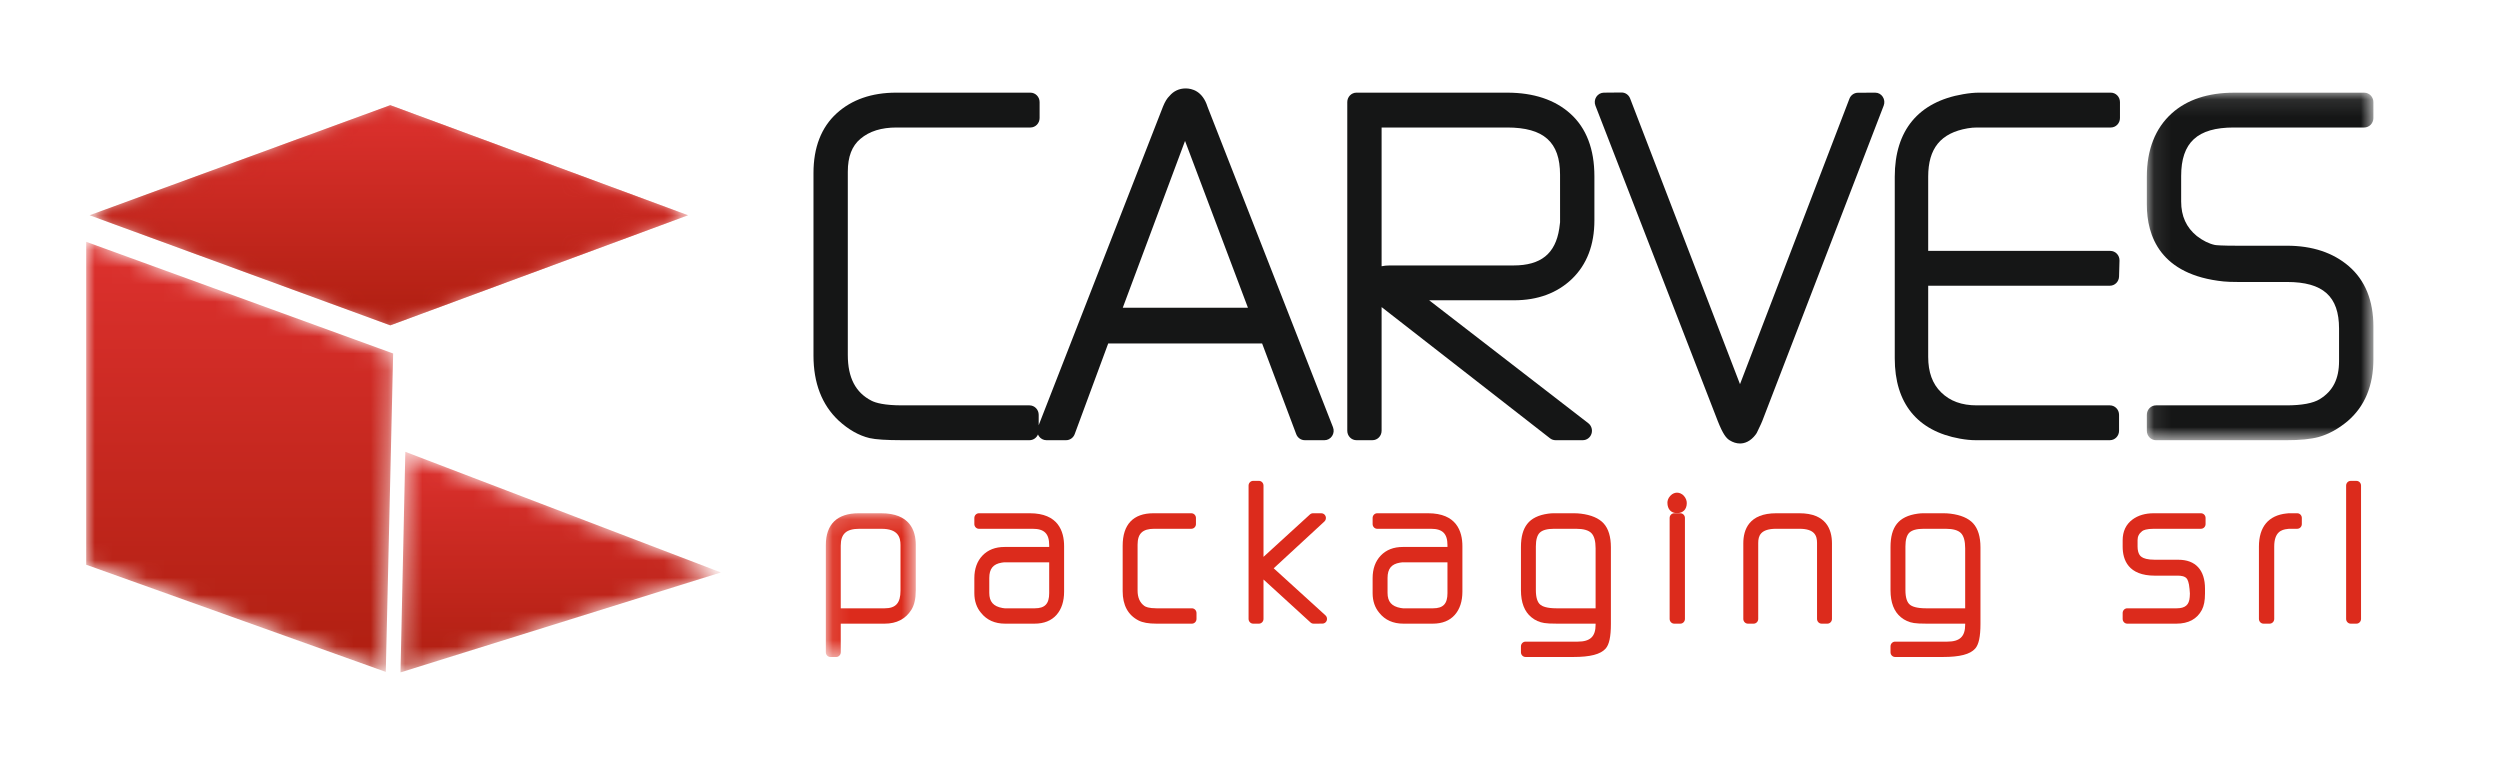 <?xml version="1.0" encoding="UTF-8"?>
<svg width="145px" height="44px" viewBox="0 0 145 44" version="1.1" xmlns="http://www.w3.org/2000/svg" xmlns:xlink="http://www.w3.org/1999/xlink">
    <!-- Generator: Sketch 52 (66869) - http://www.bohemiancoding.com/sketch -->
    <title>components/brand/logo</title>
    <desc>Created with Sketch.</desc>
    <defs>
        <polygon id="path-1" points="0.086 0.101 13.227 0.101 13.227 20.258 0.086 20.258"></polygon>
        <polygon id="path-3" points="0.1 0.145 5.317 0.145 5.317 8.482 0.1 8.482"></polygon>
        <polygon id="path-5" points="0.199 6.485 17.637 12.87 34.908 6.485 17.637 0.1"></polygon>
        <linearGradient x1="-0%" y1="50.001%" x2="100%" y2="50.001%" id="linearGradient-7">
            <stop stop-color="#AF1F11" offset="0%"></stop>
            <stop stop-color="#DD312E" offset="100%"></stop>
        </linearGradient>
        <polygon id="path-8" points="0.199 6.485 17.637 12.87 34.908 6.485 17.637 0.1"></polygon>
        <linearGradient x1="50%" y1="100.001%" x2="50%" y2="0%" id="linearGradient-10">
            <stop stop-color="#AF1F11" offset="0%"></stop>
            <stop stop-color="#DD312E" offset="100%"></stop>
        </linearGradient>
        <polygon id="path-11" points="0 18.755 17.375 24.97 17.803 6.502 0 0.025"></polygon>
        <linearGradient x1="50%" y1="100%" x2="50%" y2="0%" id="linearGradient-13">
            <stop stop-color="#AF1F11" offset="0%"></stop>
            <stop stop-color="#DD312E" offset="100%"></stop>
        </linearGradient>
        <polygon id="path-14" points="0.228 13 18.814 7.202 0.509 0.205"></polygon>
        <linearGradient x1="50%" y1="100%" x2="50%" y2="0%" id="linearGradient-16">
            <stop stop-color="#AF1F11" offset="0%"></stop>
            <stop stop-color="#DD312E" offset="100%"></stop>
        </linearGradient>
    </defs>
    <g id="components/brand/logo" stroke="none" stroke-width="1" fill="none" fill-rule="evenodd">
        <g id="Group-39" transform="translate(47, 5)">
            <path d="M18.121,12.847 L21.732,3.173 L25.38,12.847 L18.121,12.847 Z M23.039,1.2 C22.75,0.269 22.121,0.129 21.769,0.129 C21.394,0.129 21.071,0.28 20.831,0.565 C20.69,0.699 20.57,0.895 20.454,1.181 L13.244,19.662 L13.244,19.058 C13.244,18.756 13.005,18.511 12.711,18.511 L5.322,18.511 C4.288,18.511 3.786,18.365 3.546,18.241 C2.622,17.77 2.173,16.903 2.173,15.591 L2.173,4.961 C2.173,4.088 2.412,3.464 2.906,3.051 C3.429,2.609 4.115,2.395 5.005,2.395 L12.764,2.395 C13.058,2.395 13.297,2.15 13.297,1.847 L13.297,0.922 C13.297,0.619 13.058,0.374 12.764,0.374 L4.978,0.374 C3.561,0.374 2.4,0.778 1.526,1.574 C0.634,2.387 0.182,3.551 0.182,5.034 L0.182,15.627 C0.182,17.214 0.668,18.477 1.63,19.384 C2.207,19.916 2.812,20.26 3.433,20.409 C3.792,20.491 4.41,20.531 5.322,20.531 L12.711,20.531 C12.932,20.531 13.12,20.394 13.202,20.198 C13.215,20.23 13.231,20.261 13.25,20.291 C13.349,20.441 13.515,20.531 13.691,20.531 L14.835,20.531 C15.056,20.531 15.254,20.391 15.332,20.179 L17.276,14.921 L26.203,14.921 L28.181,20.181 C28.26,20.392 28.457,20.531 28.677,20.531 L29.82,20.531 C29.997,20.531 30.162,20.441 30.261,20.29 C30.36,20.14 30.38,19.948 30.314,19.78 L23.039,1.2 Z" id="Fill-1" fill="#151616"></path>
            <g id="Group-5" transform="translate(77.43, 0.274)">
                <mask id="mask-2" fill="white">
                    <use xlink:href="#path-1"></use>
                </mask>
                <g id="Clip-4"></g>
                <path d="M5.129,2.121 L12.695,2.121 C12.988,2.121 13.227,1.876 13.227,1.574 L13.227,0.648 C13.227,0.346 12.988,0.101 12.695,0.101 L5.156,0.101 C3.639,0.101 2.421,0.503 1.533,1.299 C0.573,2.168 0.086,3.406 0.086,4.978 L0.086,6.585 C0.086,8.413 0.858,10.672 4.537,11.05 C4.734,11.07 5.012,11.081 5.385,11.081 L8.219,11.081 C10.305,11.081 11.235,11.914 11.235,13.783 L11.235,15.671 C11.235,16.707 10.879,17.408 10.115,17.878 C9.724,18.116 9.074,18.237 8.183,18.237 L0.618,18.237 C0.324,18.237 0.086,18.482 0.086,18.784 L0.086,19.71 C0.086,20.013 0.324,20.258 0.618,20.258 L8.183,20.258 C8.976,20.258 9.584,20.198 10.051,20.074 C10.632,19.91 11.196,19.6 11.733,19.151 C12.724,18.302 13.227,17.098 13.227,15.571 L13.227,13.665 C13.227,12.158 12.748,10.982 11.805,10.168 C10.889,9.379 9.683,8.978 8.219,8.978 L5.358,8.978 C4.429,8.978 4.119,8.949 4.037,8.935 C3.692,8.862 3.335,8.684 2.987,8.416 C2.374,7.917 2.077,7.262 2.077,6.412 L2.077,4.937 C2.077,2.989 3.018,2.121 5.129,2.121" id="Fill-3" fill="#151616" mask="url(#mask-2)"></path>
            </g>
            <path d="M75.426,0.374 L67.772,0.374 C67.511,0.374 67.214,0.403 66.864,0.463 C64.268,0.905 62.896,2.561 62.896,5.251 L62.896,15.79 C62.896,18.389 64.202,19.998 66.673,20.441 C67.002,20.501 67.31,20.531 67.586,20.531 L75.373,20.531 C75.667,20.531 75.905,20.286 75.905,19.984 L75.905,19.058 C75.905,18.756 75.667,18.511 75.373,18.511 L67.657,18.511 C66.779,18.511 66.103,18.265 65.587,17.758 C65.081,17.264 64.835,16.589 64.835,15.695 L64.835,11.572 L75.373,11.572 C75.661,11.572 75.896,11.337 75.905,11.041 L75.931,10.115 C75.935,9.967 75.881,9.824 75.781,9.718 C75.681,9.612 75.543,9.552 75.399,9.552 L64.835,9.552 L64.835,5.247 C64.835,3.602 65.563,2.71 67.127,2.442 C67.309,2.41 67.493,2.395 67.675,2.395 L75.426,2.395 C75.72,2.395 75.958,2.15 75.958,1.847 L75.958,0.922 C75.958,0.619 75.72,0.374 75.426,0.374" id="Fill-6" fill="#151616"></path>
            <path d="M61.758,0.374 L60.76,0.379 C60.542,0.38 60.347,0.517 60.267,0.725 L53.92,17.282 L47.547,0.711 C47.467,0.502 47.271,0.365 47.052,0.365 L47.048,0.365 L46.024,0.374 C45.848,0.376 45.685,0.467 45.587,0.616 C45.489,0.766 45.469,0.956 45.534,1.124 L52.633,19.428 C52.93,20.176 53.118,20.41 53.311,20.532 C53.51,20.658 53.715,20.722 53.921,20.722 C54.163,20.722 54.521,20.627 54.85,20.176 C54.869,20.15 54.886,20.122 54.9,20.092 C55.12,19.639 55.181,19.497 55.21,19.423 L62.255,1.123 C62.32,0.954 62.299,0.763 62.199,0.613 C62.1,0.463 61.947,0.374 61.758,0.374" id="Fill-8" fill="#151616"></path>
            <path d="M43.484,7.894 C43.483,7.905 43.478,7.974 43.437,8.258 C43.214,9.716 42.371,10.396 40.785,10.396 L33.608,10.396 C33.427,10.396 33.27,10.413 33.133,10.442 L33.133,2.395 L40.414,2.395 C42.537,2.395 43.483,3.239 43.483,5.133 L43.484,7.894 Z M44.089,1.6 C43.189,0.786 41.953,0.374 40.414,0.374 L31.674,0.374 C31.38,0.374 31.142,0.619 31.142,0.922 L31.142,19.984 C31.142,20.286 31.38,20.531 31.674,20.531 L32.601,20.531 C32.895,20.531 33.133,20.286 33.133,19.984 L33.133,12.811 L42.9,20.42 C42.992,20.492 43.105,20.531 43.221,20.531 L44.801,20.531 C45.03,20.531 45.234,20.381 45.306,20.157 C45.379,19.934 45.304,19.688 45.121,19.546 L35.891,12.416 L40.82,12.416 C42.186,12.416 43.313,12 44.172,11.179 C45.036,10.347 45.475,9.205 45.475,7.784 L45.475,5.224 C45.475,3.65 45.008,2.431 44.089,1.6 Z" id="Fill-10" fill="#151616"></path>
            <path d="M22.131,30.282 L20.079,30.282 C19.629,30.282 19.443,30.196 19.373,30.144 C19.109,29.952 18.98,29.659 18.98,29.248 L18.98,26.591 C18.98,25.945 19.27,25.669 19.95,25.669 L22.099,25.669 C22.246,25.669 22.365,25.547 22.365,25.396 L22.365,25.042 C22.365,24.891 22.246,24.769 22.099,24.769 L19.896,24.769 C18.731,24.769 18.115,25.419 18.115,26.648 L18.115,29.292 C18.115,30.103 18.425,30.674 19.036,30.988 C19.276,31.112 19.614,31.172 20.068,31.172 L22.131,31.172 C22.278,31.172 22.397,31.049 22.397,30.898 L22.397,30.556 C22.397,30.405 22.278,30.282 22.131,30.282" id="Fill-12" fill="#DC2B1C"></path>
            <path d="M11.14,30.264 C11.14,30.264 11.139,30.264 11.139,30.264 C10.612,30.169 10.378,29.898 10.378,29.385 L10.378,28.523 C10.378,27.989 10.601,27.714 11.098,27.633 C11.171,27.622 11.22,27.615 11.243,27.614 L13.853,27.614 L13.853,29.406 C13.853,30.02 13.604,30.282 13.02,30.282 L11.275,30.282 C11.244,30.282 11.199,30.275 11.14,30.264 M12.73,24.769 L9.778,24.769 C9.632,24.769 9.512,24.891 9.512,25.042 L9.512,25.396 C9.512,25.547 9.632,25.67 9.778,25.67 L12.902,25.67 C13.568,25.67 13.853,25.954 13.853,26.62 L13.853,26.724 L11.261,26.724 C10.731,26.724 10.302,26.891 9.986,27.22 C9.672,27.548 9.512,27.99 9.512,28.534 L9.512,29.406 C9.512,29.864 9.647,30.252 9.907,30.554 C10.238,30.964 10.704,31.172 11.293,31.172 L13.002,31.172 C13.551,31.172 13.98,31 14.279,30.662 C14.571,30.329 14.718,29.876 14.718,29.314 L14.718,26.681 C14.718,25.809 14.373,24.769 12.73,24.769" id="Fill-14" fill="#DC2B1C"></path>
            <path d="M26.875,27.961 L29.816,25.246 C29.898,25.17 29.926,25.05 29.886,24.944 C29.847,24.838 29.748,24.769 29.638,24.769 L29.154,24.769 C29.089,24.769 29.026,24.793 28.977,24.838 L26.283,27.298 L26.283,23.164 C26.283,23.013 26.164,22.89 26.017,22.89 L25.683,22.89 C25.537,22.89 25.417,23.013 25.417,23.164 L25.417,30.898 C25.417,31.049 25.537,31.172 25.683,31.172 L26.017,31.172 C26.164,31.172 26.283,31.049 26.283,30.898 L26.283,28.611 L29.01,31.103 C29.058,31.147 29.121,31.172 29.187,31.172 L29.187,31.172 L29.703,31.17 C29.814,31.169 29.912,31.099 29.951,30.993 C29.99,30.886 29.961,30.766 29.878,30.692 L26.875,27.961 Z" id="Fill-16" fill="#DC2B1C"></path>
            <g id="Group-20" transform="translate(0.798, 24.624)">
                <mask id="mask-4" fill="white">
                    <use xlink:href="#path-3"></use>
                </mask>
                <g id="Clip-19"></g>
                <path d="M3.515,5.658 L0.966,5.658 L0.966,2.022 C0.966,1.338 1.288,1.046 2.043,1.046 L3.322,1.046 C4.305,1.046 4.431,1.55 4.431,1.989 L4.431,4.636 C4.431,5.352 4.157,5.658 3.515,5.658 M3.311,0.145 L2,0.145 C0.757,0.145 0.1,0.783 0.1,1.989 L0.1,8.208 C0.1,8.359 0.22,8.482 0.367,8.482 L0.7,8.482 C0.847,8.482 0.966,8.359 0.966,8.208 L0.966,6.548 L3.515,6.548 C4.203,6.548 4.723,6.279 5.06,5.747 C5.233,5.471 5.317,5.1 5.317,4.613 L5.317,1.98 C5.317,1.143 4.969,0.145 3.311,0.145" id="Fill-18" fill="#DC2B1C" mask="url(#mask-4)"></path>
            </g>
            <path d="M86.24,24.769 L85.754,24.769 C85.742,24.769 85.73,24.77 85.717,24.771 C85.684,24.776 85.66,24.779 85.645,24.78 C85.636,24.78 85.627,24.78 85.618,24.781 C84.571,24.892 84.018,25.556 84.018,26.703 L84.018,30.898 C84.018,31.049 84.137,31.172 84.284,31.172 L84.638,31.172 C84.786,31.172 84.905,31.049 84.905,30.898 L84.905,26.701 C84.905,25.863 85.318,25.715 85.678,25.68 C85.687,25.678 85.696,25.677 85.705,25.675 C85.728,25.67 85.761,25.669 85.803,25.669 L86.24,25.669 C86.387,25.669 86.506,25.547 86.506,25.396 L86.506,25.042 C86.506,24.891 86.387,24.769 86.24,24.769" id="Fill-21" fill="#DC2B1C"></path>
            <path d="M89.674,22.891 L89.341,22.891 C89.194,22.891 89.075,23.013 89.075,23.164 L89.075,30.898 C89.075,31.049 89.194,31.172 89.341,31.172 L89.674,31.172 C89.821,31.172 89.94,31.049 89.94,30.898 L89.94,23.164 C89.94,23.013 89.821,22.891 89.674,22.891" id="Fill-23" fill="#DC2B1C"></path>
            <path d="M34.24,30.264 C34.24,30.264 34.239,30.264 34.239,30.264 C33.713,30.169 33.478,29.898 33.478,29.385 L33.478,28.523 C33.478,27.989 33.701,27.714 34.198,27.633 C34.271,27.622 34.32,27.615 34.343,27.614 L36.953,27.614 L36.953,29.406 C36.953,30.02 36.704,30.282 36.12,30.282 L34.376,30.282 C34.344,30.282 34.299,30.275 34.24,30.264 M35.83,24.769 L32.878,24.769 C32.731,24.769 32.612,24.891 32.612,25.042 L32.612,25.396 C32.612,25.547 32.731,25.67 32.878,25.67 L36.002,25.67 C36.669,25.67 36.953,25.954 36.953,26.62 L36.953,26.724 L34.361,26.724 C33.831,26.724 33.403,26.891 33.087,27.22 C32.772,27.548 32.612,27.99 32.612,28.534 L32.612,29.406 C32.612,29.864 32.747,30.252 33.007,30.554 C33.338,30.964 33.804,31.172 34.393,31.172 L36.102,31.172 C36.651,31.172 37.08,31 37.379,30.662 C37.671,30.329 37.819,29.876 37.819,29.314 L37.819,26.681 C37.819,25.809 37.474,24.769 35.83,24.769" id="Fill-25" fill="#DC2B1C"></path>
            <path d="M50.266,23.575 C50.165,23.575 50.015,23.607 49.874,23.761 C49.739,23.908 49.71,24.058 49.71,24.158 C49.71,24.532 49.923,24.763 50.266,24.763 C50.616,24.763 50.833,24.54 50.833,24.18 C50.833,24.033 50.779,23.891 50.674,23.771 C50.533,23.609 50.374,23.575 50.266,23.575" id="Fill-27" fill="#DC2B1C"></path>
            <path d="M63.515,26.69 C63.515,26.308 63.592,26.04 63.742,25.894 C63.898,25.745 64.173,25.67 64.56,25.67 L65.86,25.67 C66.273,25.67 66.567,25.753 66.733,25.918 C66.897,26.082 66.98,26.38 66.98,26.803 L66.98,30.282 L64.71,30.282 C64.148,30.282 63.894,30.17 63.777,30.074 C63.603,29.936 63.515,29.651 63.515,29.226 L63.515,26.69 Z M66.127,24.793 C65.995,24.777 65.862,24.769 65.731,24.769 L64.528,24.769 C64.444,24.769 64.345,24.777 64.224,24.793 C63.668,24.869 63.261,25.069 63.014,25.387 C62.769,25.701 62.65,26.139 62.65,26.725 L62.65,29.237 C62.65,29.95 62.855,30.476 63.256,30.802 C63.472,30.98 63.725,31.092 64.004,31.135 C64.149,31.16 64.389,31.172 64.737,31.172 L66.98,31.172 L66.98,31.23 C66.98,31.921 66.67,32.215 65.942,32.215 L62.916,32.215 C62.769,32.215 62.65,32.338 62.65,32.489 L62.65,32.832 C62.65,32.983 62.769,33.105 62.916,33.105 L65.688,33.105 C66.67,33.105 67.265,32.951 67.56,32.619 C67.769,32.385 67.867,31.928 67.867,31.183 L67.867,26.746 C67.867,26.132 67.725,25.665 67.445,25.357 C67.17,25.056 66.727,24.867 66.127,24.793 Z" id="Fill-29" fill="#DC2B1C"></path>
            <path d="M50.46,24.769 L50.105,24.769 C49.958,24.769 49.839,24.891 49.839,25.042 L49.839,30.898 C49.839,31.049 49.958,31.172 50.105,31.172 L50.46,31.172 C50.607,31.172 50.726,31.049 50.726,30.898 L50.726,25.042 C50.726,24.891 50.607,24.769 50.46,24.769" id="Fill-31" fill="#DC2B1C"></path>
            <path d="M57.365,24.769 L56.022,24.769 C54.443,24.769 54.112,25.718 54.112,26.514 L54.112,30.898 C54.112,31.049 54.231,31.172 54.378,31.172 L54.711,31.172 C54.858,31.172 54.977,31.049 54.977,30.898 L54.977,26.492 C54.977,26.085 55.101,25.669 56.022,25.669 L57.365,25.669 C58.267,25.669 58.388,26.085 58.388,26.492 L58.388,30.898 C58.388,31.049 58.507,31.172 58.654,31.172 L58.987,31.172 C59.134,31.172 59.254,31.049 59.254,30.898 L59.254,26.514 C59.254,25.718 58.926,24.769 57.365,24.769" id="Fill-33" fill="#DC2B1C"></path>
            <path d="M42.08,26.69 C42.08,26.308 42.157,26.04 42.307,25.895 C42.463,25.745 42.738,25.67 43.125,25.67 L44.425,25.67 C44.839,25.67 45.133,25.753 45.298,25.918 C45.462,26.082 45.545,26.38 45.545,26.803 L45.545,30.282 L43.276,30.282 C42.713,30.282 42.46,30.17 42.342,30.074 C42.168,29.936 42.08,29.651 42.08,29.226 L42.08,26.69 Z M44.693,24.793 C44.56,24.777 44.427,24.769 44.296,24.769 L43.093,24.769 C43.009,24.769 42.91,24.777 42.789,24.793 C42.233,24.869 41.826,25.069 41.58,25.387 C41.334,25.701 41.215,26.139 41.215,26.725 L41.215,29.237 C41.215,29.95 41.42,30.476 41.822,30.802 C42.037,30.98 42.29,31.092 42.569,31.135 C42.714,31.16 42.954,31.172 43.303,31.172 L45.545,31.172 L45.545,31.23 C45.545,31.921 45.235,32.215 44.508,32.215 L41.481,32.215 C41.334,32.215 41.215,32.338 41.215,32.489 L41.215,32.832 C41.215,32.983 41.334,33.105 41.481,33.105 L44.253,33.105 C45.235,33.105 45.83,32.951 46.126,32.619 C46.335,32.385 46.432,31.928 46.432,31.183 L46.432,26.746 C46.432,26.132 46.291,25.665 46.011,25.357 C45.735,25.056 45.292,24.867 44.693,24.793 Z" id="Fill-35" fill="#DC2B1C"></path>
            <path d="M80.656,24.769 L77.916,24.769 C77.424,24.769 77.009,24.891 76.686,25.131 C76.306,25.413 76.114,25.82 76.114,26.341 L76.114,26.705 C76.114,27.473 76.438,28.388 77.981,28.388 L79.313,28.388 C79.49,28.388 79.722,28.415 79.831,28.556 C79.878,28.614 79.962,28.769 79.994,29.163 L80.014,29.428 C80.014,29.451 80.01,29.519 80.004,29.63 C79.972,30.087 79.744,30.282 79.243,30.282 L76.38,30.282 C76.233,30.282 76.114,30.405 76.114,30.556 L76.114,30.898 C76.114,31.049 76.233,31.172 76.38,31.172 L79.231,31.172 C79.93,31.172 80.427,30.905 80.708,30.376 C80.831,30.142 80.89,29.832 80.89,29.429 L80.89,29.141 C80.89,28.06 80.342,27.465 79.345,27.465 L77.991,27.465 C77.543,27.465 77.328,27.382 77.224,27.31 C77.163,27.27 76.979,27.146 76.979,26.694 L76.979,26.328 C76.979,26.111 77.065,25.944 77.247,25.804 C77.313,25.754 77.489,25.669 77.927,25.669 L80.656,25.669 C80.804,25.669 80.923,25.547 80.923,25.396 L80.923,25.042 C80.923,24.891 80.804,24.769 80.656,24.769" id="Fill-37" fill="#DC2B1C"></path>
        </g>
        <g id="Group-42" transform="translate(5, 6)">
            <mask id="mask-6" fill="white">
                <use xlink:href="#path-5"></use>
            </mask>
            <g id="Clip-41"></g>
            <polygon id="Fill-40" fill="url(#linearGradient-7)" mask="url(#mask-6)" points="0.199 6.485 17.637 12.87 34.908 6.485 17.637 0.1"></polygon>
        </g>
        <g id="Group-45" transform="translate(5, 6)">
            <mask id="mask-9" fill="white">
                <use xlink:href="#path-8"></use>
            </mask>
            <g id="Clip-44"></g>
            <polygon id="Fill-43" fill="url(#linearGradient-10)" mask="url(#mask-9)" points="0.199 6.485 17.637 12.87 34.908 6.485 17.637 0.1"></polygon>
        </g>
        <g id="Group-48" transform="translate(5, 14)">
            <mask id="mask-12" fill="white">
                <use xlink:href="#path-11"></use>
            </mask>
            <g id="Clip-47"></g>
            <polygon id="Fill-46" fill="url(#linearGradient-13)" mask="url(#mask-12)" points="0 18.755 17.375 24.97 17.803 6.502 0 0.025"></polygon>
        </g>
        <g id="Group-51" transform="translate(23, 26)">
            <mask id="mask-15" fill="white">
                <use xlink:href="#path-14"></use>
            </mask>
            <g id="Clip-50"></g>
            <polygon id="Fill-49" fill="url(#linearGradient-16)" mask="url(#mask-15)" points="0.228 13 18.814 7.202 0.509 0.205"></polygon>
        </g>
    </g>
</svg>
